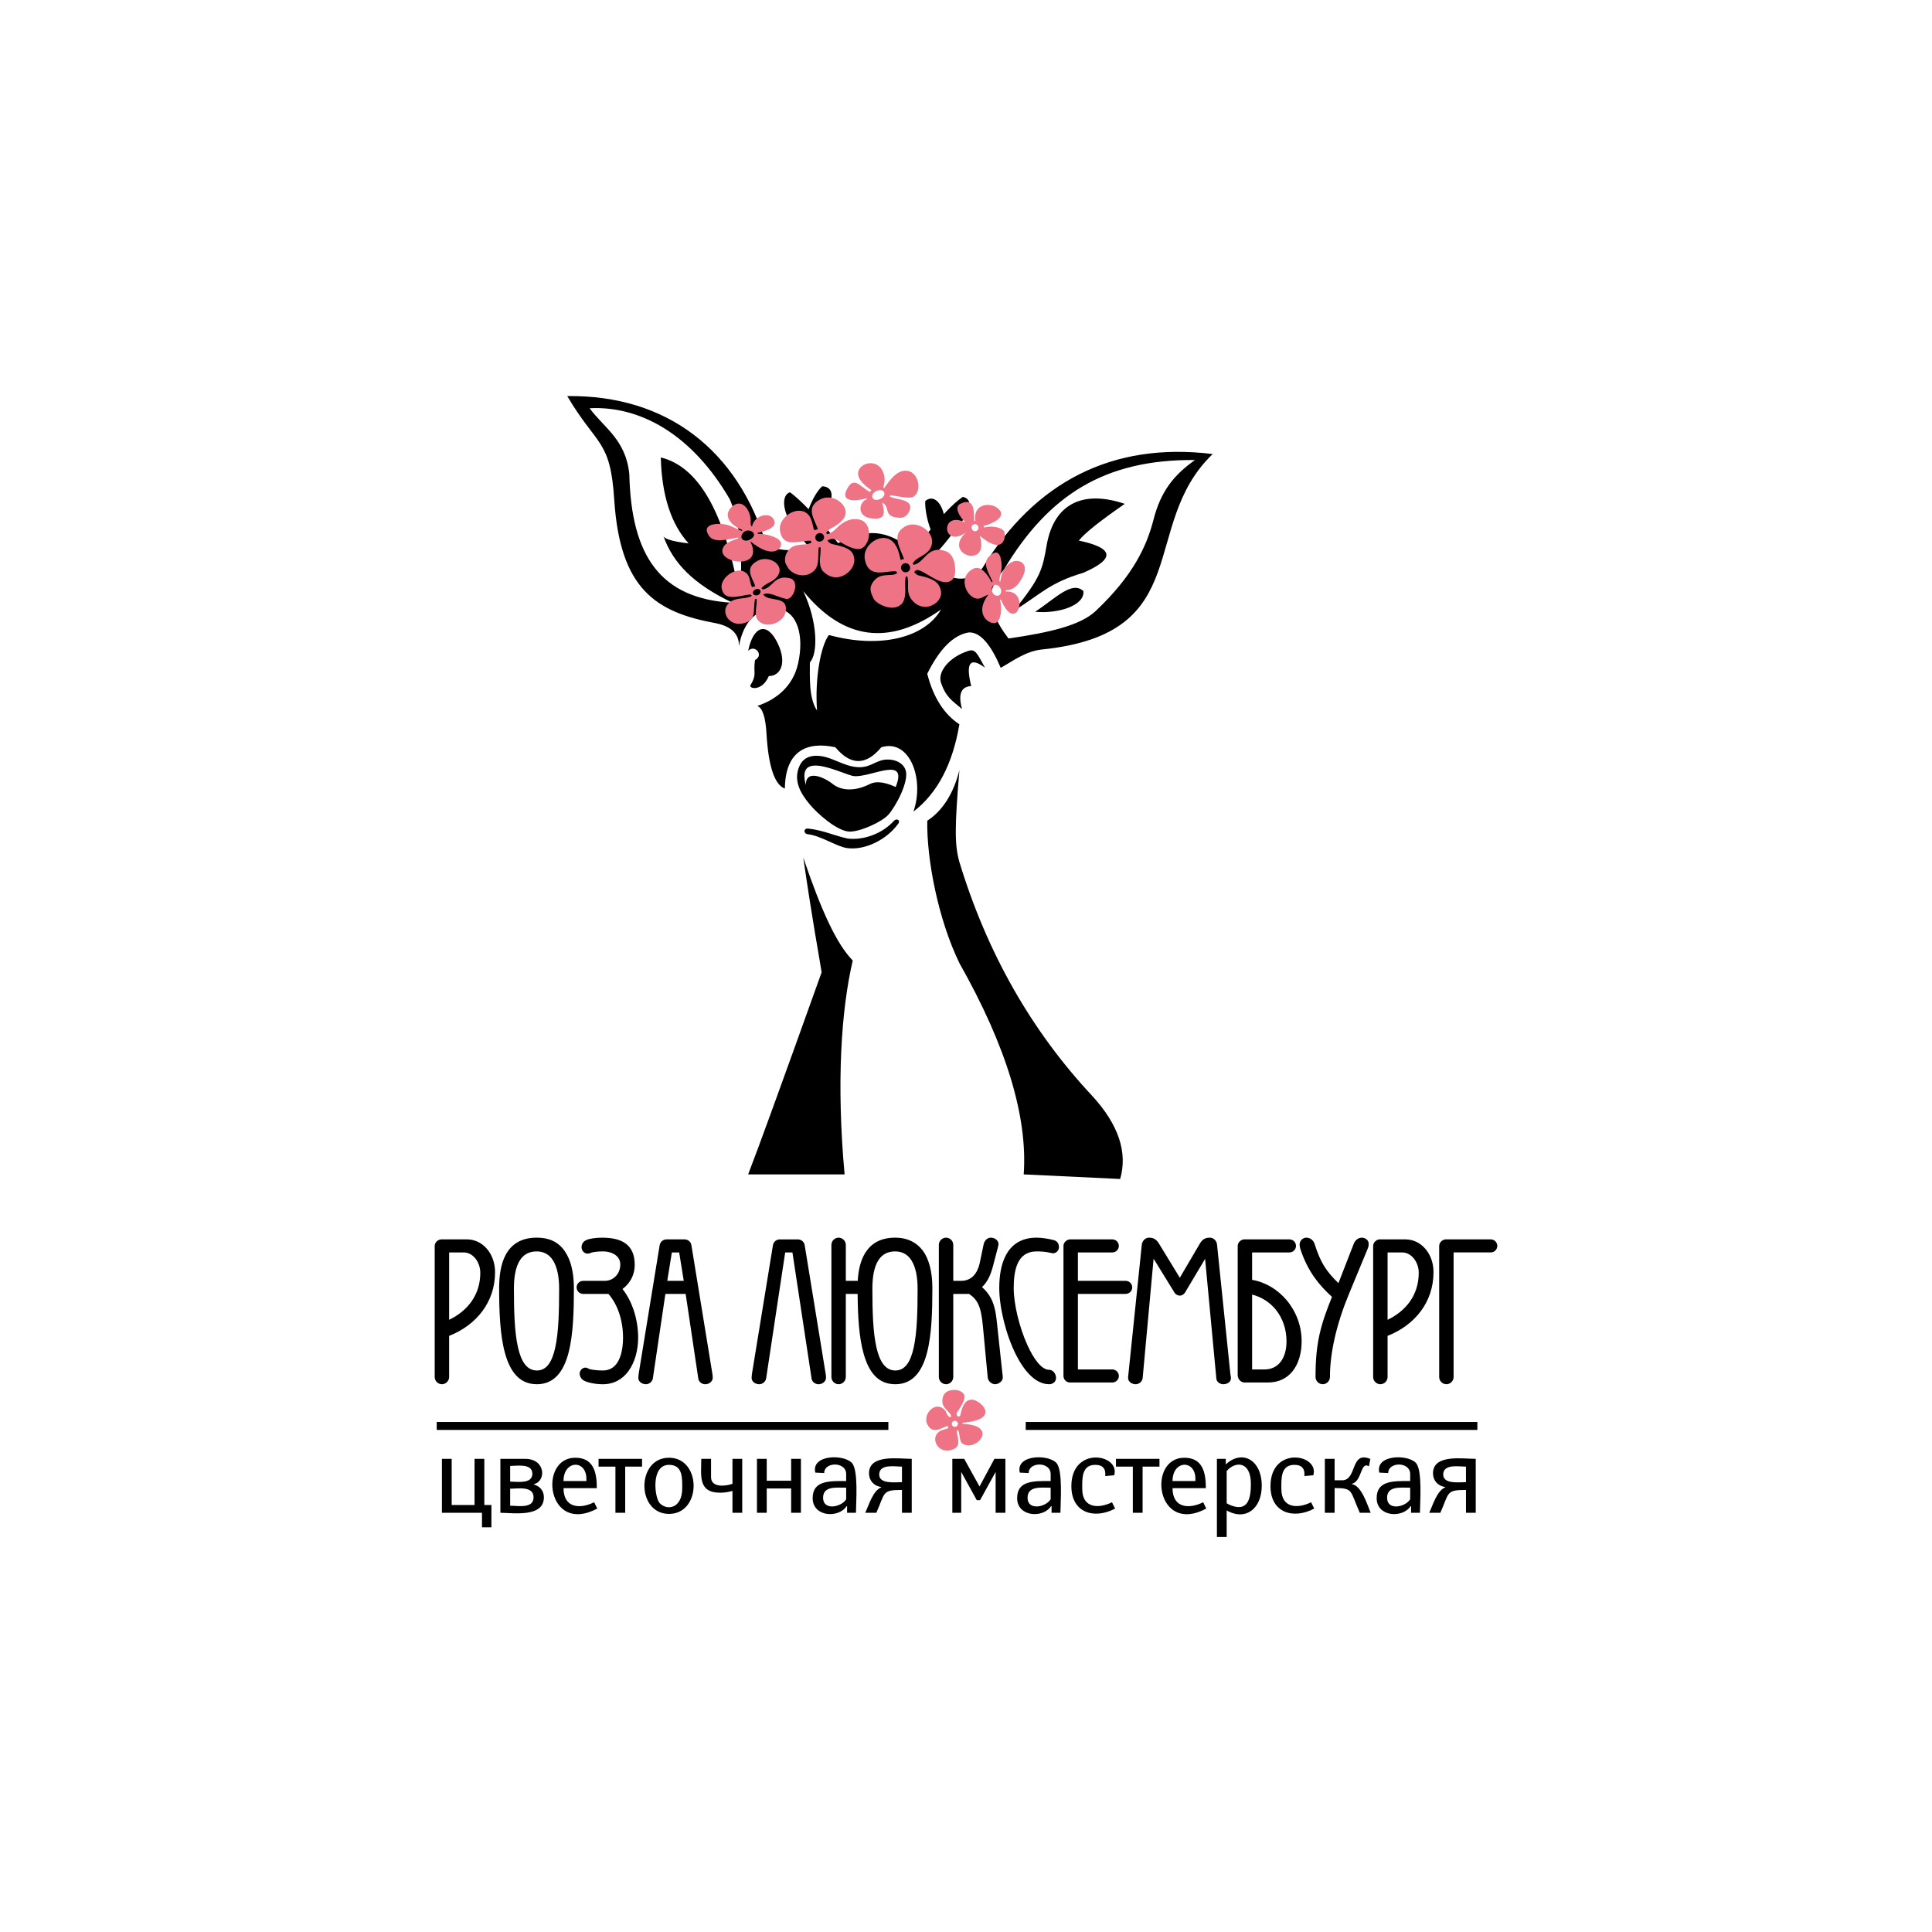 <?xml version="1.0" encoding="UTF-8"?> <svg xmlns="http://www.w3.org/2000/svg" width="1000" height="1000" viewBox="0 0 1000 1000" fill="none"><rect width="1000" height="1000" fill="white"></rect><path d="M226.106 715.374C225.427 714.695 225 713.761 225 712.744V644.88C225 643.97 225.423 643.164 226.014 642.573C226.668 641.919 227.59 641.5 228.381 641.5H241.687C245.842 641.5 249.494 643.387 252.109 646.481C254.687 649.526 256.244 653.745 256.244 658.45C256.244 666.201 253.845 673.038 249.678 678.646C245.495 684.278 239.544 688.656 232.468 691.454V712.74C232.468 713.753 232.041 714.691 231.362 715.37C230.684 716.048 229.746 716.475 228.736 716.475C227.726 716.475 226.784 716.048 226.106 715.37M240.091 648.257H232.472V683.132C237.161 680.873 241.117 677.736 243.935 673.801C246.888 669.666 248.6 664.641 248.6 658.806C248.6 655.904 247.591 653.23 245.982 651.286C244.441 649.426 242.346 648.257 240.095 648.257H240.091ZM294.284 700.135C291.734 709.878 286.904 716.475 277.88 716.475C268.856 716.475 263.995 709.93 261.34 700.219C258.81 690.967 258.355 678.81 258.355 666.88C258.355 660.969 259.033 654.531 261.744 649.494C264.553 644.273 269.443 640.613 277.788 640.613C286.134 640.613 290.62 644.269 293.474 649.49C296.228 654.519 297.046 660.965 297.046 666.88C297.046 678.718 296.707 690.863 294.28 700.135H294.284ZM268.094 697.337C269.758 704.693 272.688 709.363 277.884 709.363C283.081 709.363 285.823 704.697 287.423 697.349C289.148 689.443 289.407 678.554 289.407 666.88C289.407 661.045 288.445 655.876 286.222 652.368C284.39 649.478 281.644 647.726 277.792 647.726C273.737 647.726 270.951 649.438 269.131 652.272C266.884 655.772 266.002 660.989 266.002 666.88C266.002 678.558 266.31 689.447 268.094 697.337ZM320.387 679.405C319.162 675.872 317.37 672.556 314.935 669.726H301.82C300.898 669.726 300.052 669.343 299.437 668.728C298.826 668.117 298.443 667.271 298.443 666.345C298.443 665.419 298.826 664.573 299.437 663.962C300.048 663.352 300.894 662.969 301.82 662.969H312.995C315.266 662.969 317.286 662.063 318.731 660.55C320.18 659.033 321.062 656.906 321.062 654.459C321.062 652.44 320.164 650.843 318.731 649.73C317.05 648.42 314.636 647.726 312.018 647.726C310.641 647.726 309.228 647.814 308.058 647.965C307.024 648.101 306.202 648.273 305.823 648.464C305.651 648.548 305.34 648.68 304.993 648.768H304.989C304.725 648.835 304.426 648.883 304.127 648.883C303.229 648.883 302.458 648.472 301.908 647.862C301.349 647.243 301.014 646.397 301.014 645.595C301.014 644.728 301.225 643.978 301.668 643.324C302.095 642.693 302.71 642.198 303.528 641.819L303.556 641.807C304.386 641.444 305.647 641.14 307.084 640.937C308.477 640.737 310.058 640.621 311.574 640.621C316.651 640.621 320.81 641.452 323.768 643.599C326.833 645.826 328.529 649.35 328.529 654.643C328.529 657.461 327.823 660.091 326.51 662.386C325.452 664.234 323.999 665.858 322.203 667.187C324.702 670.34 326.562 673.976 327.867 677.752C329.547 682.629 330.305 687.746 330.305 692.344C330.305 698.698 328.665 705.132 325.241 709.746C322.215 713.821 317.841 716.479 312.021 716.479C310.118 716.479 308.182 716.28 306.49 715.953C304.662 715.601 303.081 715.086 302.079 714.508L302.063 714.496C301.413 714.105 300.918 713.562 300.583 712.959C300.219 712.305 300.036 711.57 300.036 710.88V710.776C300.088 710.165 300.311 709.598 300.646 709.135C300.93 708.744 301.301 708.421 301.72 708.198C302.175 707.958 302.69 707.838 303.213 707.878C303.692 707.914 304.167 708.078 304.602 708.397C304.901 708.617 305.807 708.836 307.068 709.028C308.473 709.239 310.217 709.367 312.018 709.367C315.462 709.367 317.917 707.786 319.561 705.236C321.601 702.067 322.479 697.417 322.479 692.344C322.479 688.014 321.82 683.555 320.383 679.409L320.387 679.405ZM362.742 715.705C362.108 715.23 361.621 714.552 361.465 713.709L361.453 713.658L354.896 669.726H344.403L337.929 713.39V713.418C337.777 714.296 337.31 715.059 336.664 715.601C336.009 716.144 335.175 716.475 334.305 716.475C333.435 716.475 332.417 716.168 331.678 715.617C330.912 715.043 330.393 714.22 330.393 713.187C330.393 713.079 330.429 712.596 330.477 712.061C330.513 711.666 330.553 711.275 330.589 711.035V711.007L341.417 644.653V644.637C341.597 643.611 342.044 642.884 342.619 642.382C343.353 641.735 344.247 641.504 345.041 641.504H354.269C355.163 641.504 356.037 641.791 356.72 642.394C357.318 642.924 357.753 643.675 357.893 644.657L368.717 711.011C368.773 711.291 368.821 711.658 368.857 712.029C368.893 712.416 368.917 712.799 368.917 713.103C368.917 714.097 368.418 714.975 367.632 715.593C366.937 716.14 365.999 716.483 365.006 716.483C364.247 716.483 363.413 716.204 362.754 715.713L362.742 715.705ZM353.918 662.969L351.539 648.261H347.751L345.372 662.969H353.918ZM420.089 713.666L410.163 648.261H406.407L396.564 713.398V713.422C396.413 714.3 395.946 715.063 395.299 715.605C394.645 716.148 393.81 716.479 392.94 716.479C392.07 716.479 391.048 716.172 390.314 715.621C389.548 715.047 389.029 714.224 389.029 713.191C389.029 713.083 389.065 712.604 389.113 712.073C389.149 711.69 389.189 711.303 389.224 711.043V711.011L400.053 644.657V644.641C400.232 643.615 400.683 642.888 401.254 642.386H401.258C401.993 641.739 402.887 641.508 403.677 641.508H412.905C413.803 641.508 414.673 641.795 415.355 642.398C415.958 642.924 416.385 643.679 416.529 644.661L427.345 710.971C427.397 711.227 427.449 711.614 427.489 712.037C427.525 712.42 427.549 712.803 427.549 713.107C427.549 714.101 427.05 714.983 426.263 715.597C425.569 716.144 424.631 716.487 423.633 716.487C422.875 716.487 422.041 716.208 421.382 715.713C420.747 715.238 420.261 714.556 420.105 713.713L420.093 713.674L420.089 713.666ZM431.436 715.37V715.366C430.758 714.687 430.331 713.753 430.331 712.744V644.349C430.331 643.336 430.762 642.398 431.436 641.723H431.44C432.119 641.045 433.053 640.617 434.062 640.617C435.072 640.617 436.006 641.049 436.685 641.723H436.689C437.367 642.406 437.794 643.34 437.794 644.349V662.969H443.965C444.26 657.78 445.302 652.523 447.904 648.4C450.826 643.767 455.619 640.613 463.334 640.613C471.049 640.613 476.162 644.269 479.02 649.49C481.774 654.519 482.592 660.965 482.592 666.88C482.592 678.718 482.253 690.863 479.826 700.135C477.276 709.878 472.446 716.475 463.422 716.475C454.398 716.475 449.744 710.181 447.046 700.778C444.591 692.213 443.993 680.989 443.909 669.726H437.79V712.74C437.79 713.753 437.363 714.691 436.685 715.37C436.006 716.048 435.072 716.475 434.058 716.475C433.045 716.475 432.115 716.048 431.436 715.37ZM453.632 697.337C455.296 704.693 458.225 709.363 463.422 709.363C468.619 709.363 471.361 704.697 472.961 697.349C474.685 689.443 474.945 678.554 474.945 666.88C474.945 661.045 473.983 655.876 471.76 652.368C469.928 649.478 467.182 647.726 463.33 647.726C459.275 647.726 456.489 649.438 454.669 652.272C452.422 655.772 451.54 660.989 451.54 666.88C451.54 678.558 451.843 689.447 453.632 697.337ZM487.05 715.37C486.372 714.691 485.945 713.757 485.945 712.74V644.345C485.945 643.332 486.372 642.394 487.05 641.719C487.729 641.041 488.663 640.613 489.681 640.613C490.698 640.613 491.632 641.041 492.307 641.719C492.985 642.398 493.412 643.332 493.412 644.345V662.965H497.487C499.87 662.965 501.998 662.194 503.662 660.582C505.286 659.013 506.516 656.63 507.182 653.374L509.134 644.054C509.33 643.132 509.785 642.266 510.431 641.639C511.09 641.005 511.936 640.609 512.922 640.609C513.776 640.609 514.75 640.917 515.488 641.472C516.218 642.018 516.749 642.805 516.829 643.795V643.902C516.833 644.066 516.801 644.313 516.733 644.645C516.673 644.944 516.602 645.255 516.522 645.575V645.587L514.566 653.03C513.888 655.704 513.229 658.267 512.131 660.686C511.221 662.693 510.024 664.553 508.296 666.217C510.252 667.918 511.792 669.798 512.99 672.152C514.422 674.974 515.332 678.435 515.839 683.049L518.849 710.999C518.893 711.235 518.937 711.594 518.972 711.957C519.016 712.384 519.044 712.799 519.044 713.003C519.044 713.969 518.497 714.823 517.747 715.442C516.993 716.06 515.963 716.471 515.133 716.471C514.139 716.471 513.193 716.056 512.487 715.398C511.78 714.743 511.297 713.829 511.229 712.839L508.747 686.433C508.276 681.404 507.617 677.9 506.448 675.286C505.386 672.915 503.858 671.238 501.591 669.726H493.408V712.74C493.408 713.753 492.981 714.691 492.303 715.37C491.624 716.048 490.686 716.475 489.677 716.475C488.667 716.475 487.725 716.048 487.046 715.37H487.05ZM525.885 701.249C520.505 690.584 517.216 676.383 517.216 666.7C517.216 660.55 518.106 654.14 520.908 649.211C523.814 644.102 528.683 640.613 536.562 640.613C537.831 640.613 539.348 640.745 540.892 640.969C542.493 641.2 544.125 641.527 545.534 641.907L545.614 641.935C546.021 642.07 546.604 642.278 547.147 642.841C547.682 643.395 548.105 644.222 548.105 645.503C548.105 646.357 547.801 647.063 547.35 647.594C546.816 648.225 546.061 648.596 545.351 648.688L545.219 648.704H545.171C544.972 648.704 544.664 648.668 544.381 648.616C544.169 648.576 543.958 648.524 543.778 648.464C542.385 648.141 541.084 647.957 539.895 647.854C538.673 647.746 537.56 647.726 536.57 647.726C531.509 647.726 528.575 650.165 526.907 653.625C525.127 657.321 524.692 662.21 524.692 666.7C524.692 674.839 527.538 686.84 531.721 696.092C535.057 703.472 539.136 709.008 543.044 709.008C544.077 709.008 544.992 709.567 545.634 710.397C546.225 711.159 546.6 712.189 546.6 713.183C546.6 714.176 546.193 715.027 545.534 715.601C544.872 716.18 543.982 716.471 543.044 716.471C536.211 716.471 530.312 710.006 525.889 701.245L525.885 701.249ZM544.92 648.464C544.84 648.436 544.764 648.408 544.7 648.376L544.92 648.464ZM551.465 642.577C552.124 641.923 553.046 641.504 553.828 641.504H575.74C576.666 641.504 577.512 641.887 578.123 642.497C578.734 643.108 579.117 643.954 579.117 644.88C579.117 645.806 578.734 646.652 578.123 647.263C577.512 647.874 576.666 648.257 575.74 648.257H557.919V662.965H582.661C583.587 662.965 584.433 663.348 585.044 663.958C585.654 664.569 586.038 665.419 586.038 666.341C586.038 667.263 585.654 668.109 585.044 668.72C584.433 669.339 583.587 669.722 582.661 669.722H557.919V708.824H575.74C576.662 708.824 577.508 709.207 578.119 709.818H578.123C578.734 710.437 579.117 711.279 579.117 712.201C579.117 713.123 578.734 713.973 578.123 714.584C577.512 715.194 576.666 715.577 575.74 715.577H553.828C552.902 715.577 552.056 715.194 551.445 714.584C550.835 713.973 550.452 713.127 550.452 712.201V644.872C550.452 643.962 550.875 643.156 551.465 642.565V642.577ZM599.839 643.607L610.672 661.36L621.081 643.627C621.807 642.398 622.57 641.651 623.452 641.196C624.342 640.737 625.248 640.613 626.298 640.613C627.231 640.613 628.137 641.057 628.812 641.755C629.435 642.402 629.874 643.288 629.938 644.25L636.85 711.323C636.874 711.494 636.91 711.678 636.946 711.865C637.038 712.352 637.13 712.839 637.13 713.366C637.13 714.408 636.595 715.214 635.765 715.757C635.05 716.224 634.092 716.479 633.131 716.479C632.372 716.479 631.494 716.196 630.824 715.693C630.161 715.194 629.67 714.48 629.586 713.586L623.759 651.585L613.422 668.935C613.166 669.398 612.767 669.802 612.324 670.089C611.821 670.412 611.227 670.616 610.688 670.616C610.189 670.616 609.63 670.46 609.155 670.209C608.672 669.953 608.229 669.574 607.958 669.119L597.101 651.494L591.434 713.318C591.354 714.192 590.871 714.999 590.193 715.573C589.538 716.124 588.672 716.479 587.802 716.479C586.932 716.479 585.91 716.172 585.176 715.621C584.409 715.047 583.89 714.224 583.89 713.191C583.89 713.087 583.926 712.608 583.974 712.069C584.01 711.678 584.05 711.287 584.086 711.039L590.999 644.206V644.15C591.138 643.224 591.574 642.358 592.18 641.731C592.839 641.049 593.701 640.617 594.635 640.617C595.693 640.617 596.579 640.741 597.461 641.204C598.311 641.651 599.061 642.382 599.827 643.587L599.843 643.611L599.839 643.607ZM667.415 648.261H648.086V662.454C655.019 663.627 661.345 667.479 665.979 672.991C670.744 678.662 673.726 686.106 673.726 694.2C673.726 700.107 672.253 705.755 669.028 709.762C666.158 713.33 661.951 715.585 656.244 715.585H644.182C643.185 715.585 642.283 715.114 641.636 714.388C641.017 713.698 640.63 712.748 640.63 711.766V644.88C640.63 643.97 641.053 643.164 641.644 642.573C642.302 641.919 643.224 641.5 644.007 641.5H667.427C668.349 641.5 669.196 641.883 669.81 642.497C670.421 643.108 670.804 643.954 670.804 644.88C670.804 645.806 670.421 646.644 669.81 647.259V647.263C669.196 647.874 668.353 648.257 667.431 648.257L667.415 648.261ZM660.495 678.06C657.405 674.172 653.135 671.354 648.086 670.069V708.836H654.376C658.06 708.836 660.814 707.411 662.682 705.104C664.845 702.438 665.899 698.567 665.899 694.296C665.899 687.99 663.915 682.366 660.495 678.063V678.06ZM685.48 655.485C687.288 658.375 689.575 661.077 692.776 664.142L700.707 643.747C701.03 642.908 701.597 642.098 702.335 641.523C703.045 640.969 703.908 640.613 704.87 640.613C705.644 640.613 706.61 640.885 707.324 641.48C707.975 642.018 708.426 642.789 708.426 643.814C708.426 644.222 708.394 644.673 708.306 645.124C708.226 645.543 708.102 645.95 707.923 646.313L698.116 669.993C695.011 677.505 692.533 685.108 690.848 692.496C689.252 699.509 688.378 706.342 688.378 712.74C688.378 713.749 687.951 714.687 687.272 715.362C686.594 716.044 685.66 716.471 684.646 716.471C683.632 716.471 682.702 716.044 682.024 715.366H682.02C681.341 714.687 680.914 713.753 680.914 712.736C680.914 703.819 681.549 697.138 682.981 690.696C684.358 684.517 686.454 678.634 689.427 671.258C686.019 668.157 682.961 664.904 680.287 661.109C677.414 657.026 674.999 652.336 673.091 646.564C672.983 646.265 672.88 645.866 672.808 645.475C672.724 645.024 672.664 644.557 672.664 644.258C672.664 643.272 673.047 642.386 673.646 641.739C674.288 641.041 675.183 640.609 676.132 640.609C677.174 640.609 678.072 640.957 678.791 641.5C679.585 642.098 680.144 642.948 680.419 643.83C681.932 648.544 683.4 652.152 685.48 655.477V655.485ZM681.173 643.826V643.838L681.177 643.842M711.846 715.374C711.168 714.695 710.741 713.761 710.741 712.744V644.88C710.741 643.97 711.164 643.164 711.754 642.573C712.409 641.919 713.331 641.5 714.121 641.5H727.428C731.583 641.5 735.235 643.387 737.849 646.481C740.428 649.526 741.984 653.745 741.984 658.45C741.984 666.201 739.586 673.038 735.419 678.646C731.236 684.278 725.285 688.656 718.208 691.454V712.74C718.208 713.753 717.781 714.691 717.103 715.37C716.424 716.048 715.486 716.475 714.476 716.475C713.467 716.475 712.533 716.048 711.854 715.37H711.85L711.846 715.374ZM725.828 648.261H718.208V683.136C722.898 680.877 726.853 677.74 729.671 673.805C732.625 669.67 734.337 664.645 734.337 658.81C734.337 655.908 733.327 653.234 731.719 651.29C730.178 649.43 728.087 648.261 725.832 648.261H725.828ZM746.023 715.374C745.345 714.695 744.918 713.761 744.918 712.744V644.88C744.918 643.97 745.341 643.164 745.932 642.573C746.586 641.919 747.508 641.5 748.294 641.5H771.627C772.545 641.5 773.391 641.883 774.006 642.493V642.497C774.617 643.112 775 643.958 775 644.876C775 645.794 774.617 646.648 774.006 647.259C773.396 647.87 772.549 648.253 771.623 648.253H752.381V712.736C752.381 713.749 751.954 714.687 751.276 715.366C750.597 716.044 749.659 716.471 748.65 716.471C747.64 716.471 746.706 716.044 746.027 715.366H746.023V715.374Z" fill="black"></path><path d="M758.784 759.122V767.164C755.144 767.164 747.006 768.302 747.006 763.201C747.006 757.553 755.252 759.122 758.784 759.122ZM763.841 755.099C757.068 755.099 741.721 752.564 741.721 762.566C741.721 766.318 744.184 769.136 748.044 769.691V769.862C743.713 771.594 741.554 779.274 739.77 783.017H745.513C750.175 772.624 748.279 771.183 758.788 771.183V783.017H763.845V755.095L763.841 755.099ZM729.903 776.013C727.421 780.152 717.953 782.04 717.953 775.266C717.953 769.008 724.93 770.038 729.903 770.038V776.013ZM730.362 783.021H734.96C734.96 777.873 736.389 760.718 732.777 757.11C728.179 752.512 711.687 753.079 713.934 762.223L718.532 762.451C718.532 756.527 729.907 756.444 729.907 762.965V766.585C721.298 766.585 712.557 766.19 712.557 775.434C712.557 785.169 725.984 785.987 730.139 779.569H730.366V783.017L730.362 783.021ZM690.793 755.099H685.736V783.021H690.793V770.21C700.671 770.21 698.676 771.579 703.836 783.021H709.468C707.911 779.537 704.89 768.968 699.757 768.198V768.026C705.125 766.613 704.06 756.256 708.546 758.95L709.292 755.158C698.779 750.724 702.551 766.19 694.7 766.19H690.793V755.103V755.099ZM678.632 777.561C671.898 780.934 663.233 780.81 663.233 770.724C663.233 765.879 662.638 758.2 669.954 758.2C674.002 758.2 675.51 760.395 675.127 764.003L679.781 763.6C682.978 752.516 657.602 748.297 657.602 769.232C657.602 783.189 669.595 786.506 680.24 780.838L678.632 777.561ZM634.927 761.417C639.346 756.196 647.452 756.216 647.452 768.022C647.452 774.815 646.338 782.786 637.11 779.17C636.364 778.883 635.558 778.479 634.927 778.08V761.417ZM634.927 795.546V781.816C645.165 787.496 653.083 780.443 653.083 769.06C653.083 755.442 642.786 750.173 634.468 757.972V755.099H629.87V795.546H634.927ZM606.904 766.589C606.904 755.697 618.739 755.39 618.739 765.44V766.589H606.904ZM606.904 770.265H624.143C624.143 762.327 622.606 754.524 612.995 754.524C593.618 754.524 598.267 794.74 624.37 780.838L622.762 777.561C615.47 781.213 606.904 780.619 606.904 770.265ZM577.621 755.099V759.122H586.353V783.021H591.41V759.122H600.143V755.099H577.621ZM575.569 777.561C568.836 780.934 560.171 780.81 560.171 770.724C560.171 765.879 559.576 758.2 566.892 758.2C570.939 758.2 572.448 760.395 572.065 764.003L576.719 763.6C579.916 752.516 554.539 748.297 554.539 769.232C554.539 783.189 566.533 786.506 577.178 780.838L575.569 777.561ZM543.815 776.009C541.332 780.148 531.865 782.036 531.865 775.262C531.865 769.004 538.842 770.034 543.815 770.034V776.009ZM544.274 783.017H548.872C548.872 777.869 550.3 760.714 546.688 757.106C542.09 752.508 525.598 753.075 527.846 762.219L532.443 762.447C532.443 756.523 543.819 756.44 543.819 762.961V766.581C535.209 766.581 526.469 766.186 526.469 775.43C526.469 785.165 539.895 785.983 544.05 779.565H544.282V783.013L544.274 783.017ZM492.926 783.017H497.524V761.876L505.566 776.468H507.291L515.333 761.876V783.017H520.39V755.095H514.702L507.003 769.399L499.073 755.095H492.926V783.017ZM466.859 759.118V767.16C463.219 767.16 455.081 768.298 455.081 763.197C455.081 757.549 463.327 759.118 466.859 759.118ZM471.916 755.095C465.143 755.095 449.796 752.56 449.796 762.562C449.796 766.314 452.259 769.132 456.119 769.687V769.858C451.788 771.59 449.629 779.27 447.845 783.013H453.588C458.25 772.62 456.354 771.179 466.859 771.179V783.013H471.916V755.091V755.095ZM437.978 776.009C435.496 780.148 426.028 782.036 426.028 775.262C426.028 769.004 433.005 770.034 437.978 770.034V776.009ZM438.437 783.017H443.035C443.035 777.869 444.464 760.714 440.852 757.106C436.254 752.508 419.762 753.075 422.009 762.219L426.607 762.447C426.607 756.523 437.982 756.44 437.982 762.961V766.581C429.373 766.581 420.632 766.186 420.632 775.43C420.632 785.165 434.059 785.983 438.214 779.565H438.445V783.013L438.437 783.017ZM414.554 755.095H409.497V766.414H396.856V755.095H391.799V783.017H396.856V770.433H409.497V783.017H414.554V755.095ZM384.18 755.095H379.123V768.022C375.268 769.379 368.035 770.01 368.035 764.574V755.095H362.978C362.978 763.668 361.131 772.62 372.745 772.62C374.182 772.62 376.593 772.449 379.123 771.702V783.021H384.18V755.099V755.095ZM353.116 770.321C353.116 780.882 345.201 782.012 341.454 778.02C338.779 775.175 336.764 758.2 346.279 758.2C353.543 758.2 353.116 765.304 353.116 770.321ZM346.279 754.52C329.296 754.52 329.296 783.592 346.279 783.592C363.262 783.592 363.262 754.52 346.279 754.52ZM309.811 755.095V759.118H318.544V783.017H323.601V759.118H332.334V755.095H309.811ZM291.675 766.585C291.675 755.693 303.509 755.386 303.509 765.436V766.585H291.675ZM291.675 770.261H308.913C308.913 762.323 307.376 754.52 297.765 754.52C278.388 754.52 283.037 794.736 309.14 780.834L307.532 777.557C300.24 781.209 291.675 780.615 291.675 770.261ZM264.055 770.549C268.106 770.549 276.176 769.004 276.176 775.031C276.176 781.058 267.847 779.342 264.055 779.342V770.553V770.549ZM264.055 758.771C267.336 758.771 275.546 757.27 275.546 762.794C275.546 768.318 267.551 766.873 264.055 766.873V758.771ZM258.998 783.017C265.448 783.017 281.521 785.636 281.521 774.975C281.521 771.602 279.381 769.176 276.292 768.37V768.198C282.85 766.745 282.447 755.099 271.87 755.099H258.998V783.021V783.017ZM245.627 755.095V778.994H233.793V755.095H228.736V783.017H249.479V790.545H254.36V778.998H250.684V755.099H245.627V755.095Z" fill="black"></path><path d="M226.428 736.013H459.442H459.821V736.396V739.752V740.132H459.442H226.428H226.045V739.752V736.396V736.013H226.428Z" fill="black"></path><path d="M531.293 736.013H764.307H764.686V736.396V739.752V740.132H764.307H531.293H530.914V739.752V736.396V736.013H531.293Z" fill="black"></path><path fill-rule="evenodd" clip-rule="evenodd" d="M492.782 737.629C492.419 736.843 492.778 735.901 493.576 735.534C494.378 735.166 495.32 735.51 495.683 736.296C496.043 737.086 495.683 738.02 494.885 738.387C494.087 738.755 493.141 738.411 492.782 737.625M498.254 737.014C498.23 736.795 498.202 736.623 498.15 736.408C519.072 734.735 506.951 724.107 502.756 724.454C499.2 724.801 498.242 728.078 497.396 731.015C496.969 732.484 497.523 732.556 496.079 733.354C494.231 731.949 495.532 730.86 496.418 729.499C497.547 727.763 499.918 723.887 499.04 721.975C497.396 718.371 489.609 718.539 488.204 722.602C486.057 728.808 491.968 730.185 492.367 733.219L491.616 733.57C489.261 731.862 490.387 730.684 488.176 729.064C486.26 727.659 483.953 727.767 482.009 729.351C479.918 731.055 478.465 734.564 480.09 737.461C482.919 742.506 486.951 739.233 490.499 737.988C490.551 738.555 490.678 738.523 490.954 739.038C489.409 740.012 487.888 739.74 486.084 741.042C483.662 742.79 483.734 745.452 484.612 747.364C485.729 749.802 488.483 751.315 491.58 750.696C498.453 749.315 495.328 744.418 495.244 740.555C495.484 740.427 495.64 740.307 495.839 740.132C497.001 742.454 496.334 744.51 497.655 746.785C504.245 752.652 518.166 737.689 498.262 737.014H498.254Z" fill="#ED7385"></path><path fill-rule="evenodd" clip-rule="evenodd" d="M419.184 342.889C419.216 350.261 418.561 361.385 422.9 367.767C421.67 350.82 424.919 334.088 429.03 328.672C455.824 335.972 478.753 329.981 487.083 315.465C460.226 334.495 436.454 331.326 415.767 305.958C423.271 321.847 423.518 338.175 419.184 342.889ZM343.338 277.333C348.339 291.625 359.239 302.51 379.219 312.001C341.781 309.913 326.73 287.778 325.74 245.514C324 227.57 312.581 221.415 305.189 211.301C331.312 209.956 358.225 224.848 377.727 258.406C382.891 270.488 384.779 285.89 382.895 308.971C374.965 264.114 361.175 241.499 342.025 236.765C342.54 256.466 347.337 271.294 356.421 281.256C348.147 280.282 343.785 278.973 343.334 277.329L343.338 277.333ZM618.5 238.114C571.774 237.663 542.614 256.347 519.608 294.834C512.029 304.182 510.44 311.961 514.854 318.179C516.12 321.811 518.494 325.914 521.987 330.492C543.192 327.403 559.177 323.767 567.156 316.227C586.45 298.003 593.522 282.761 597.05 268.991C600.93 253.852 607.859 245.722 618.503 238.11L618.5 238.114ZM403.881 315.461C391.935 313.553 384.655 321.991 382.484 334.48C382.624 328.229 378.665 324.266 370.598 322.59C339.079 316.858 320.899 304.673 317.921 258.522C315.902 227.258 309.041 231.154 293.595 205.011C345.282 204.356 381.901 233.082 396.745 282.186C402.612 284.796 406.959 285.311 420.19 284.397C403.558 268.42 403.782 256.207 408.942 254.81C410.826 256.127 415.013 259.851 418.529 263.559C420.896 257.3 423.722 253.221 425.626 251.677C432.008 252.12 432.467 258.566 424.325 269.326C427.079 272.503 430.603 276.89 433.788 281.12C448.771 273.238 458.905 274.351 471.573 284.13C474.567 280.198 478.562 277.895 481.695 274.072C479.46 268.408 478.642 261.583 478.941 259.292C482.685 256.207 486.784 259.16 488.544 266.129C493.01 261.2 496.103 258.733 498.347 257.169C503.132 258.222 503.715 263.607 495.397 272.978C492.304 277.197 487.395 283.85 480.326 290.592C488.44 298.458 498.957 304.214 508.468 294.072C535.597 249.609 575.565 228.587 627.675 235.009C589.092 272.136 619.805 327.954 539.369 336.164C530.859 337.034 524.182 342.207 517.972 345.671C513.126 334.208 507.578 326.984 501.332 327.355C493.453 328.72 486.321 335.853 479.939 348.748C483.064 360.942 488.612 369.663 496.578 374.899C493.102 395.538 485.179 410.593 472.806 420.068C478.642 403.137 470.827 382.239 456.163 386.785C448.24 396.296 440.314 396.296 432.391 386.785C417.879 383.628 406.476 388.409 406.244 408.178C400.9 406.175 397.731 396.663 396.733 379.653C396.234 371.147 394.653 366.39 391.979 365.388C401.459 362.267 410.339 355.478 413.037 343.655C416.542 328.321 412.139 316.786 403.861 315.465L403.881 315.461Z" fill="black"></path><path fill-rule="evenodd" clip-rule="evenodd" d="M502.701 355.114C499.712 343.045 502.09 339.876 509.834 345.607C505.858 338.331 504.856 335.753 501.348 336.858C491.071 340.099 485.124 347.926 487.083 353.502C489.734 361.025 492.799 362.586 497.948 367.004C495.828 359.357 497.413 355.39 502.701 355.114Z" fill="black"></path><path fill-rule="evenodd" clip-rule="evenodd" d="M397.938 349.934C394.374 358.251 387.429 356.356 388.427 354.687C391.991 348.748 389.728 348.485 390.805 341.616C395.559 339.237 390.805 333.294 387.241 336.858C389.935 323.799 397.14 321.42 402.691 333.294C407.525 343.631 403.701 349.954 397.938 349.938" fill="black"></path><path fill-rule="evenodd" clip-rule="evenodd" d="M496.591 498.512C485.488 475.63 479.608 444.538 479.952 424.818C487.918 419.581 493.466 410.864 496.591 398.667C494.189 427.456 494.001 437.079 496.591 446.211C510.92 493.276 533.902 533.691 565.532 567.449C578.979 582.205 583.733 596.47 579.797 610.24C546.518 608.655 529.874 607.861 529.874 607.861C531.982 577.942 520.882 541.494 496.591 498.508" fill="black"></path><path fill-rule="evenodd" clip-rule="evenodd" d="M437.16 607.865C432.829 560.193 435.472 522.404 441.383 497.171C433.041 488.662 425.118 471.444 415.763 443.836C420.912 479.27 423.741 493.372 425.27 503.27C404.831 560.385 392.155 595.249 387.237 607.869H437.16" fill="black"></path><path fill-rule="evenodd" clip-rule="evenodd" d="M463.611 407.344C456.949 404.334 452.918 404.454 450.232 405.815C442.521 409.723 435.472 409.335 431.046 405.815C426.281 402.027 416.897 398.212 417.141 406.342C411.561 387.02 436.957 401.317 442.122 401.728C450.975 402.435 470.248 390.82 463.607 407.348M419.168 416.412C414.267 410.549 410.423 403.887 413.868 396.344C414.598 394.739 415.644 393.502 416.993 392.632C418.31 391.782 419.891 391.307 421.731 391.207C429.849 390.772 436.191 396.863 444.405 397.098C451.374 397.298 453.593 392.832 460.15 393.139C463.85 393.315 467.674 395.043 468.807 398.842C470.52 404.582 463.611 417.482 459.819 421.692C456.331 425.56 444.672 430.789 439.38 430.413C433.022 429.958 423.139 421.166 419.164 416.412H419.168Z" fill="black"></path><path d="M462.589 424.977C464.269 423.133 466.408 424.766 464.728 426.61C459.108 434.377 447.949 440.216 438.565 438.987C433.181 438.296 424.859 432.533 418.194 431.81C415.711 431.547 415.859 428.609 418.342 428.873C425.897 429.691 431.501 432.413 438.625 434.01C447.095 435.107 456.81 431.347 462.589 424.981" fill="black"></path><path fill-rule="evenodd" clip-rule="evenodd" d="M560.777 305.958C554.866 300.462 546.512 309.522 535.815 316.654C547.654 317.796 561.523 313.438 560.777 305.958Z" fill="black"></path><path fill-rule="evenodd" clip-rule="evenodd" d="M560.778 296.446C543.244 301.651 539.097 307.211 524.677 316.243C538.81 298.813 539.596 294.603 541.759 282.182C545.571 260.322 560.893 253.596 582.171 260.789C569.1 269.845 561.177 276.187 558.399 279.807C576.611 283.639 577.401 289.186 560.774 296.45" fill="black"></path><path fill-rule="evenodd" clip-rule="evenodd" d="M387.612 279.548C385.84 280.35 383.242 279.532 383.837 277.141C385.816 271.569 394.649 276.367 387.612 279.548ZM381.981 278.203L382.081 278.749C380.356 279.089 376.273 280.805 375.152 282.138C367.684 290.999 395.395 296.175 388.786 281.196L388.303 280.106C400.544 290.34 405.601 283.367 404.009 280.454C402.448 277.596 395.383 276.119 392.206 276.303L392.142 275.752C394.741 275.301 402.62 273.409 400.692 269.206C398.401 264.209 390.151 267.139 389.265 272.423C388.65 272.631 388.379 270.723 388.566 270.244C388.838 263.551 383.306 256.973 378.109 263.024C374.062 267.738 379.378 272.511 384.216 274.291L384.04 274.818C381.426 274.036 378.508 271.932 375.156 271.39C371.093 270.727 362.475 271.118 367.161 277.592C369.899 281.372 378.005 278.861 381.977 278.207L381.981 278.203Z" fill="#ED7385"></path><path fill-rule="evenodd" clip-rule="evenodd" d="M393.22 307.359C392.39 308.652 389.197 308.42 389.748 306.389C390.83 303.85 394.997 304.597 393.22 307.359ZM383.582 322.825C392.083 321.568 389.584 316.215 390.806 310.089L391.656 309.909C391.987 314.519 389.129 320.27 394.581 322.709C398.996 324.685 405.697 321.592 406.615 316.742C408.299 307.826 397.559 311.889 395.009 307.662C398.465 306.185 401.526 308.768 406.755 309.977C410.67 310.883 414.254 300.677 408.946 299.332C400.784 297.261 400.157 304.17 394.809 305.124L394.099 304.461C396.501 301.623 399.706 301.492 402.025 298.75C407.114 292.727 398.13 286.999 392.035 290.32C385.026 294.14 389.501 298.989 390.917 303.399L389.317 303.906C388.06 302.01 388.407 299.241 386.97 297.385C382.676 291.849 372.602 298.578 373.528 304.413C374.713 311.881 383.154 308.013 388.599 307.706L389.177 308.456C385.797 310.129 381.901 309.302 378.82 311.027C371.815 314.946 376.553 323.863 383.586 322.817L383.582 322.825Z" fill="#ED7385"></path><path fill-rule="evenodd" clip-rule="evenodd" d="M423.339 276.139C424.492 275.612 425.845 276.071 426.348 277.169C426.851 278.263 426.32 279.588 425.163 280.119C424.005 280.649 422.656 280.186 422.153 279.089C421.65 277.991 422.181 276.67 423.339 276.139ZM407.422 293.086C409.098 297.149 416.877 300.318 421.798 294.966C424.273 291.841 423.171 287.279 423.782 283.375C424.109 283.332 424.356 283.288 424.68 283.208C425.123 287.307 423.211 291.222 425.582 295.206C433.229 303.855 443.251 294.974 442.122 289.163C441.782 284.301 437.089 283.128 432.886 282.09C430.81 281.575 429.721 281.743 428.24 279.727C431.413 278.063 432.798 279.26 435.097 280.641C438.039 282.422 443.786 285.742 446.783 283.347C451.05 279.955 451.002 270.791 445.442 269.115C441.236 267.841 436.921 269.358 432.946 273.449C431.629 274.806 429.92 276.191 428.02 276.483C427.889 276.147 427.881 276.099 427.689 275.76C429.102 273.908 429.505 273.872 431.489 272.743C435.815 270.272 440.178 266.265 436.127 261.12C433.792 258.155 428.723 256.155 424.293 258.606C416.733 262.788 421.555 268.588 423.355 273.956C422.54 274.044 422.341 274.104 421.603 274.483C420.832 273.297 421.159 273.501 420.812 272.144C420.349 270.328 419.822 268.269 418.853 266.963C416.434 263.722 412.582 263.942 409.784 265.223C406.208 266.86 402.991 270.727 403.758 274.942C405.007 281.823 410.199 281.021 415.703 280.178C417.484 279.903 417.827 279.911 419.631 279.891C419.731 280.254 419.838 280.474 420.102 280.773C418.034 281.807 417.907 281.647 415.64 281.831C413.628 281.994 411.744 282.146 410.064 283.104C406.727 285 405.071 290.069 407.422 293.078V293.086Z" fill="#ED7385"></path><path fill-rule="evenodd" clip-rule="evenodd" d="M514.535 302.853C515.425 302.45 516.247 302.833 516.981 303.356C518.151 304.385 518.662 306.345 517.668 307.65C516.383 309.211 513.848 308.053 513.393 305.722C513.162 304.525 513.453 303.507 514.535 302.853ZM508.001 309.422L511.657 307.646C503.603 318.287 512.623 323.663 515.489 322.35C518.606 320.921 518.498 313.713 517.584 310.592L518.103 310.404C526.062 329.287 533.669 305.343 520.613 306.177L520.486 305.587C520.805 305.423 524.377 305.906 527.462 301.631C534.399 292.024 527.758 289.075 523.99 290.803C519.616 292.807 518.191 297.449 517.736 301.097L517.225 300.749C517.4 298.007 518.662 295.601 518.438 292.2C518.175 288.213 516.981 282.848 511.689 288.332C508.324 291.817 512.016 296.966 513.721 301.093L513.21 301.312C512.004 298.618 507.993 292.451 504.102 294.232C494.112 298.806 501.719 312.472 507.997 309.422H508.001Z" fill="#ED7385"></path><path fill-rule="evenodd" clip-rule="evenodd" d="M457.622 254.842C458.888 257.612 452.861 260.374 451.592 257.608C451.057 256.446 451.979 254.882 453.639 254.119C455.072 253.465 456.964 253.417 457.622 254.842ZM448.582 257.883L448.738 258.394C444.651 259.615 442.974 267.526 451.46 268.372C458.261 269.051 458.065 265.722 456.641 260.178C461.258 262.158 456.365 267.865 466.256 268.009C468.475 268.041 470.666 265.682 471.113 263.247C471.951 258.159 463.533 258.701 460.6 257.049C460.692 256.809 460.78 256.574 460.867 256.334C463.478 256.526 470.786 258.438 472.841 257.081C475.24 255.5 475.659 252.419 475.248 250.06C474.693 246.867 472.713 244.409 470.203 243.802C464.611 242.445 460.396 248.771 457.626 252.659C457.535 252.487 457.367 252.355 457.167 252.383C457.822 250.2 458.117 247.941 457.547 245.702C456.625 242.074 454.118 239.847 450.845 239.747C447.864 239.651 445.13 241.363 444.339 243.818C443.326 246.959 446.14 250.427 451.097 253.76C450.845 253.848 450.346 254.323 450.171 254.654C445.425 251.928 442.24 246.759 438.923 252.235C433.296 261.523 446.036 258.693 448.574 257.883H448.582Z" fill="#ED7385"></path><path fill-rule="evenodd" clip-rule="evenodd" d="M467.722 291.689C468.899 291.146 470.308 291.685 470.859 292.883C471.41 294.084 470.895 295.497 469.717 296.036C468.54 296.579 467.131 296.04 466.584 294.842C466.033 293.645 466.548 292.228 467.726 291.689M452.068 309.69C453.361 312.572 462.645 317.477 467.031 312.2C468.728 309.901 468.628 306.473 468.528 302.893C468.472 300.929 468.516 300.506 468.74 298.546C469.075 298.51 469.322 298.47 469.654 298.391C469.837 299.835 470.073 300.127 470.021 301.58C469.889 305.128 469.785 308.033 472.204 310.795C478.67 318.187 488.005 311.693 487.083 306.221C486.197 300.941 482.489 299.716 478.087 298.438C475.872 297.796 474.974 298.283 473.178 296.112C473.457 295.744 473.876 295.273 474.307 295.074C477.804 294.479 486.173 303.404 491.633 300.905C495.022 299.344 494.655 294.882 494.06 291.577C493.489 288.424 491.761 286.062 489.434 285.259C479.911 281.955 478.534 291.546 472.767 292.352C472.635 292.001 472.611 291.941 472.423 291.593C473.848 289.618 474.311 289.434 476.367 288.241C478.159 287.199 479.851 286.217 481.013 284.633C483.12 281.763 482.96 278.307 480.582 275.393C478.027 272.26 472.775 270.077 468.428 272.515C460.961 276.706 466.045 283.95 467.933 289.362C467.095 289.434 466.896 289.474 466.137 289.881C465.467 286.88 465.048 284.238 463.064 281.492C460.45 277.863 456.454 277.971 453.593 279.284C449.937 280.961 446.728 285.088 447.662 289.726C449.186 297.317 454.555 296.61 460.242 295.86C462.122 295.613 461.934 295.724 463.838 295.732C464.034 296.088 464.209 296.319 464.473 296.626C462.306 297.708 462.565 297.485 460.198 297.612C457.245 297.772 455.006 297.92 452.826 300.099C449.182 304.098 450.779 306.808 452.072 309.686L452.068 309.69Z" fill="#ED7385"></path><path fill-rule="evenodd" clip-rule="evenodd" d="M505.431 274.794C507.582 273.808 506.053 270.468 503.902 271.454C501.759 272.435 503.291 275.776 505.431 274.794ZM500.094 275.473C487.187 287.159 512.747 294.946 507.143 277.345C520.693 288.632 520.813 276.127 519.648 274.842C517.337 272.292 511.956 272.232 509.414 273.086L509.123 272.26C513.198 271.202 522.078 267.518 516.347 263.008C512.16 259.715 503.479 260.961 504.868 269.566L504.333 269.701C503.707 267.901 505.746 256.618 497.109 260.749C493.589 262.433 496.61 267.351 499.675 270.444C486.333 263.818 487.658 284.589 500.09 275.477L500.094 275.473Z" fill="#ED7385"></path></svg> 